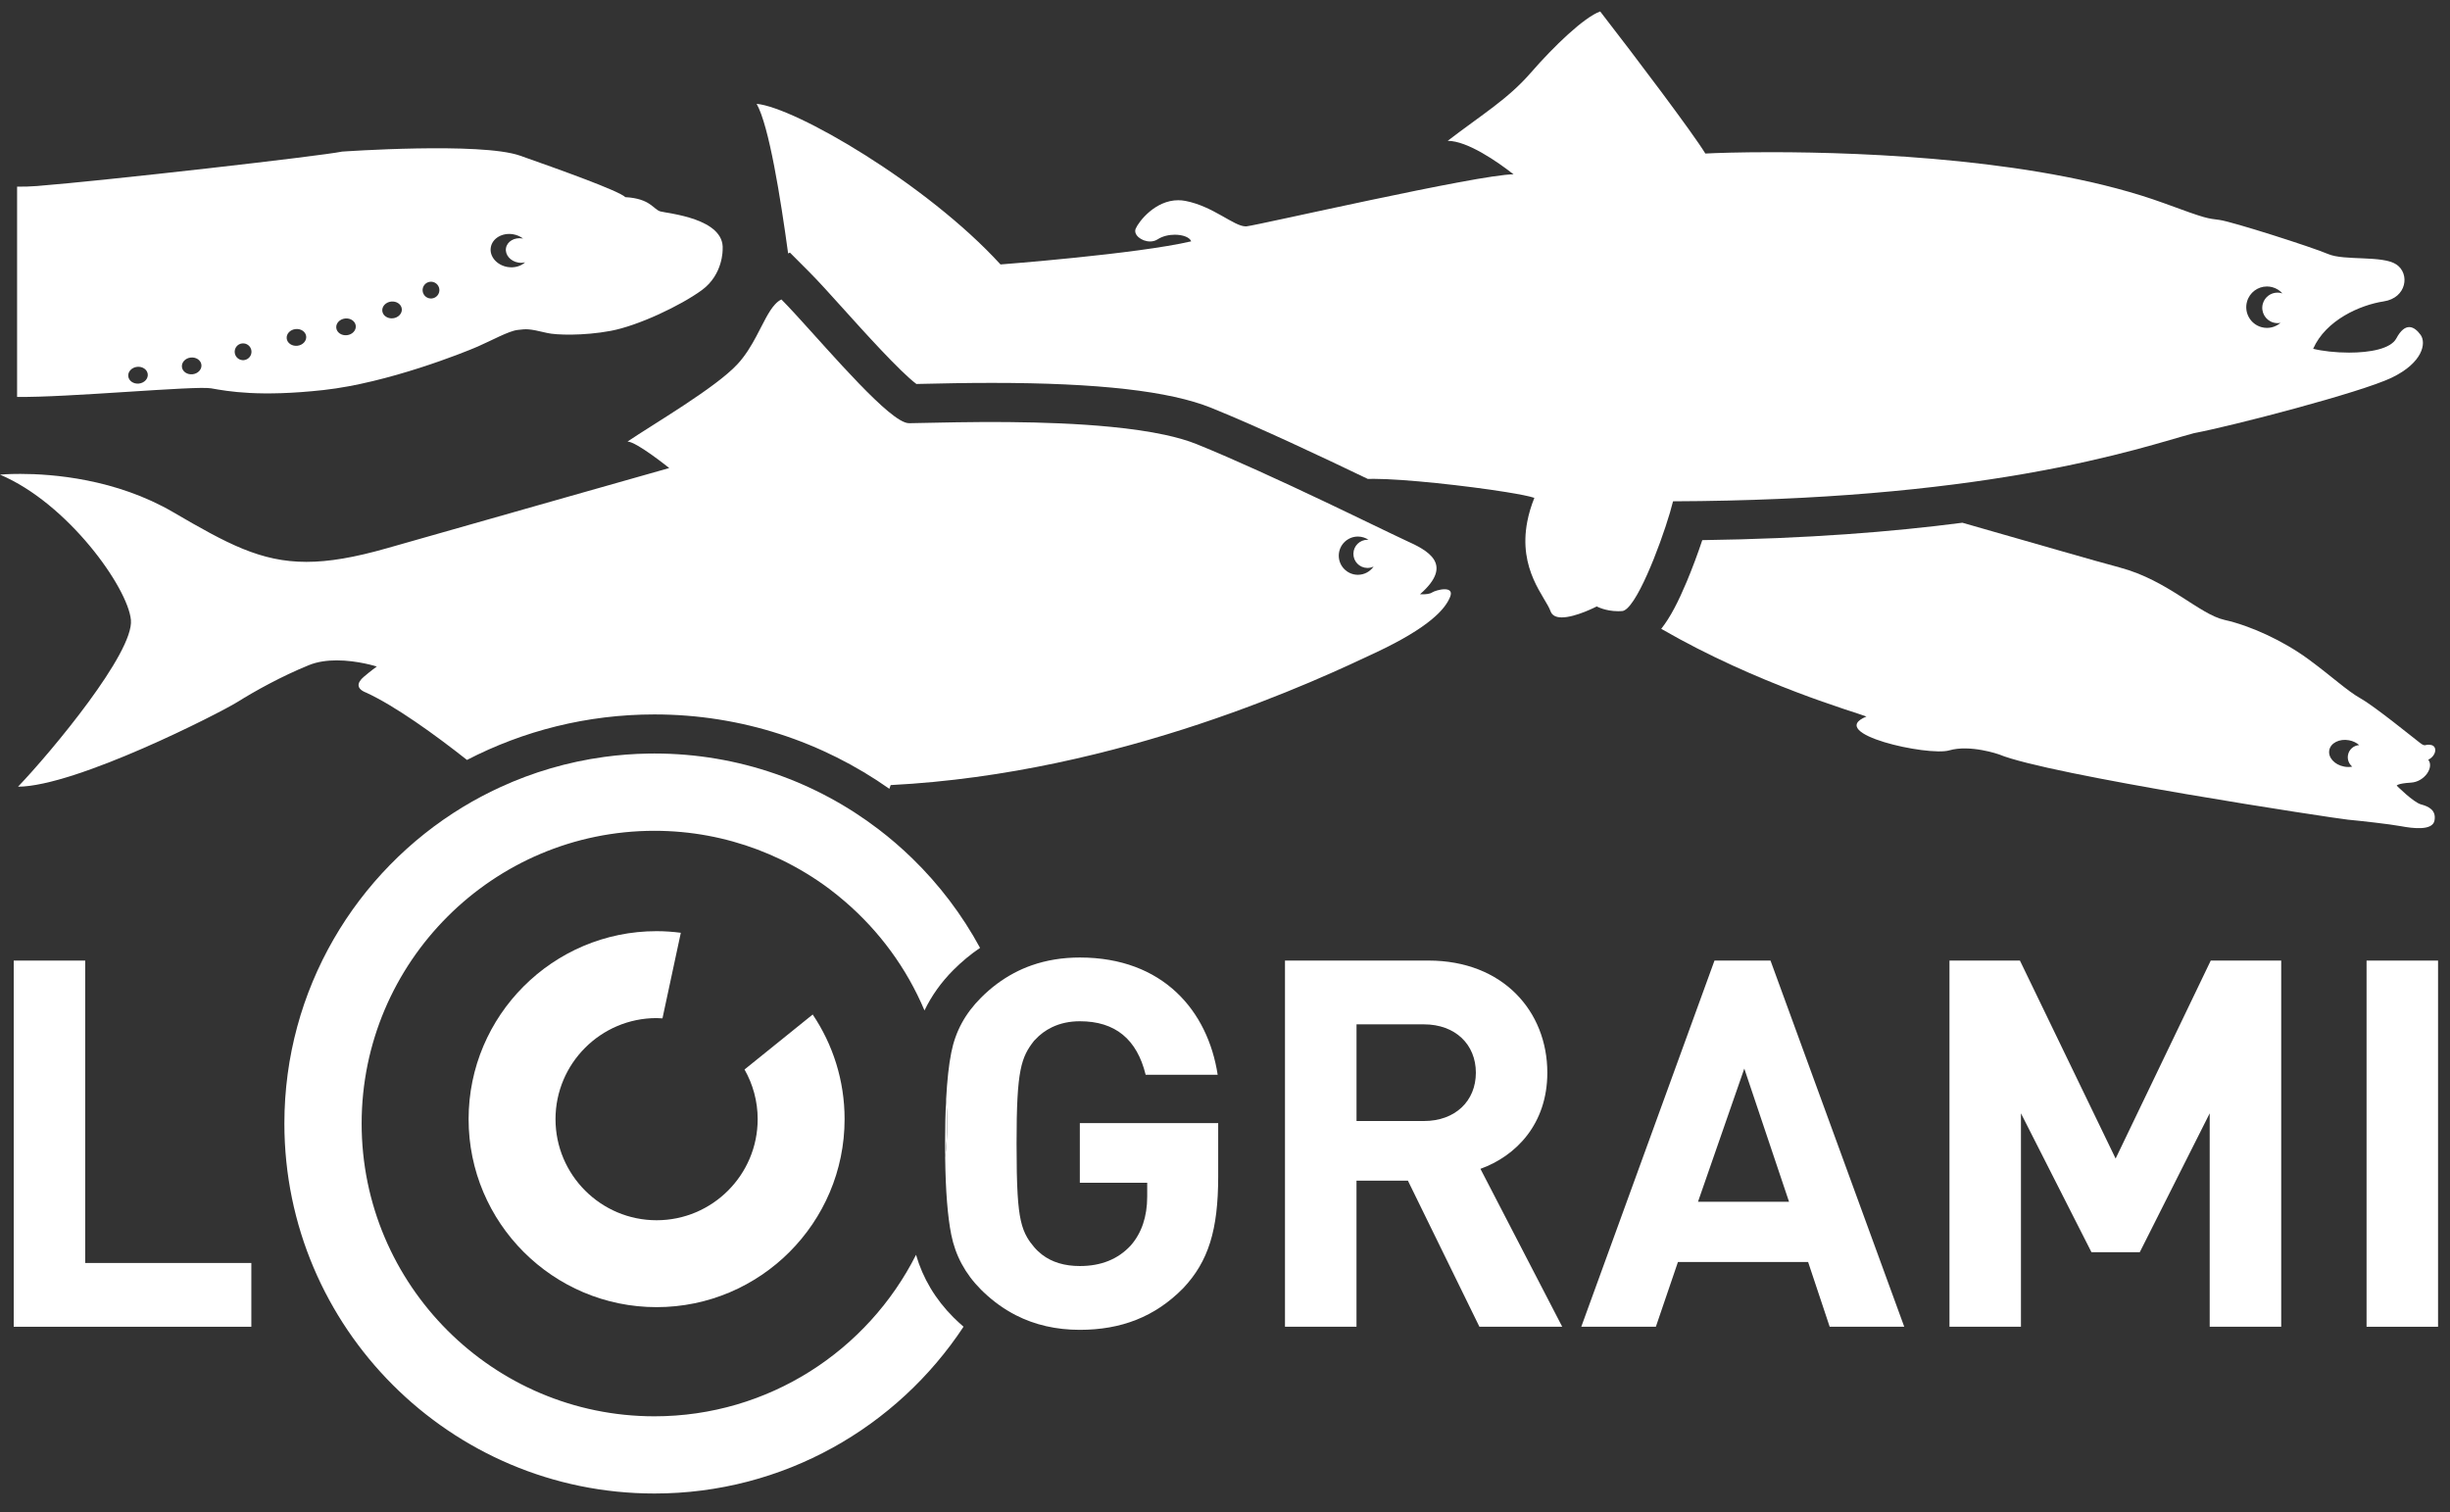 <?xml version="1.0" encoding="utf-8"?>
<!-- Generator: Adobe Illustrator 15.0.0, SVG Export Plug-In . SVG Version: 6.00 Build 0)  -->
<!DOCTYPE svg PUBLIC "-//W3C//DTD SVG 1.1//EN" "http://www.w3.org/Graphics/SVG/1.1/DTD/svg11.dtd">
<svg version="1.1" id="Layer_1" xmlns="http://www.w3.org/2000/svg" xmlns:xlink="http://www.w3.org/1999/xlink" x="0px" y="0px"
	 width="214.25px" height="132.25px" viewBox="0 0 214.25 132.25" enable-background="new 0 0 214.25 132.25" xml:space="preserve">
<rect x="0" y="0" width="214.25" height="132.25" fill="#333333" stroke="none"/>
<g>
	<path fill="#FFFFFF" d="M205.701,67.047c-0.223,0.042-0.465,0.046-0.71-0.004c-0.837-0.154-1.417-0.796-1.298-1.434
		c0.119-0.635,0.893-1.023,1.727-0.867c0.354,0.065,0.66,0.22,0.889,0.422c-0.475,0.029-0.889,0.375-0.979,0.863
		C205.254,66.422,205.41,66.807,205.701,67.047L205.701,67.047z M206.45,61.093c-1.255-0.712-2.433-1.863-4.612-3.462
		c-2.184-1.599-5.064-2.919-7.293-3.412c-2.229-0.493-4.938-3.456-9.156-4.581c-2.455-0.657-6.734-1.91-13.781-3.921
		c-6.086,0.791-13.586,1.397-22.746,1.522c-0.399,1.201-0.883,2.496-1.362,3.638c-0.717,1.704-1.418,3.101-2.228,4.118
		c8.434,4.876,17.041,7.307,17.946,7.67c-3.655,1.5,5.403,3.492,7.238,2.962c1.839-0.534,4.354,0.35,4.354,0.35
		c4.232,1.784,29.381,5.599,30.502,5.708c1.121,0.108,3.65,0.385,4.66,0.573c1.006,0.188,2.75,0.416,2.922-0.495
		c0.17-0.912-0.516-1.236-1.177-1.412c-0.661-0.175-2.125-1.64-2.125-1.64s0.035-0.19,1.24-0.264c1.203-0.071,2.04-1.354,1.517-2
		c0.713-0.361,0.817-1.187,0.241-1.294c-0.575-0.108-0.437,0.216-0.96-0.18C211.109,64.579,207.708,61.807,206.45,61.093
		L206.45,61.093z"/>
	<path fill="#FFFFFF" d="M196.5,26.375c0.225-0.799,0.95-1.321,1.741-1.321c0.163,0,0.325,0.022,0.489,0.067
		c0.35,0.098,0.644,0.292,0.867,0.544c-0.024-0.008-0.047-0.017-0.072-0.023c-0.121-0.036-0.241-0.051-0.361-0.051
		c-0.581,0-1.118,0.385-1.283,0.975c-0.197,0.71,0.217,1.445,0.926,1.645c0.118,0.034,0.236,0.05,0.354,0.05
		c0.09,0,0.18-0.008,0.269-0.026c-0.328,0.28-0.746,0.442-1.188,0.442c-0.161,0-0.325-0.021-0.488-0.067
		C196.791,28.339,196.229,27.338,196.5,26.375L196.5,26.375z M69.08,22.092l1.677,1.682c0.811,0.812,1.854,1.97,3.062,3.312
		c1.639,1.82,4.914,5.458,6.32,6.496c0.256-0.004,0.568-0.011,0.918-0.019c1.343-0.031,3.371-0.076,5.696-0.076
		c9.268,0,15.54,0.715,19.175,2.185c4.188,1.695,9.755,4.327,13.69,6.216c0.153-0.007,0.319-0.009,0.502-0.009
		c2.671,0,8.208,0.614,11.562,1.153c1.168,0.188,2.073,0.367,2.496,0.509c-0.291,0.727-0.488,1.407-0.613,2.047
		c-0.834,4.25,1.588,6.627,2.028,7.867c0.14,0.398,0.517,0.542,0.985,0.542c1.216,0,3.056-0.96,3.056-0.96s0.753,0.418,1.878,0.418
		c0.108,0,0.225-0.004,0.346-0.013c0.142-0.01,0.299-0.107,0.465-0.264c1.373-1.298,3.439-7.083,3.982-9.335
		c6.551-0.024,12.277-0.295,17.268-0.71c5.211-0.435,9.613-1.029,13.305-1.667c0.109-0.02,0.221-0.038,0.33-0.058
		c7.887-1.382,12.457-2.948,14.668-3.527c3.234-0.607,14.553-3.537,17.279-4.851c2.728-1.312,3.029-3.03,2.527-3.738
		c-0.267-0.369-0.611-0.685-1-0.685c-0.352,0-0.738,0.264-1.125,0.988c-0.49,0.919-2.318,1.245-4.133,1.245
		c-1.177,0-2.347-0.137-3.141-0.335c1.109-2.526,4.143-3.839,6.162-4.143c2.021-0.304,2.324-2.426,1.111-3.235
		c-1.211-0.808-4.545-0.303-5.961-0.908c-1.414-0.607-8.387-2.831-9.498-2.983c-1.113-0.153-1.013-0.048-4.852-1.463
		c-10.46-3.816-25.82-4.462-34.362-4.462c-2.765,0-4.813,0.068-5.752,0.118c-1.112-1.82-6.063-8.387-9.196-12.426
		c-1.414,0.51-4.041,3.028-6.062,5.353c-2.021,2.324-4.244,3.637-7.275,5.962c1.717,0,4.344,1.817,5.76,2.93
		c-3.03,0-22.332,4.446-23.342,4.547c-0.027,0.003-0.056,0.005-0.082,0.005c-1.027,0-2.837-1.76-5.274-2.228
		c-0.213-0.041-0.422-0.059-0.625-0.059c-2.002,0-3.443,1.842-3.719,2.484c-0.23,0.54,0.511,1.122,1.255,1.122
		c0.231,0,0.462-0.056,0.665-0.188c0.437-0.282,0.988-0.402,1.498-0.402c0.699,0,1.316,0.227,1.432,0.579
		c-4.75,1.112-16.673,2.021-16.673,2.021C81.026,16.053,69.507,9.385,66.166,9.081c1.083,1.903,2.092,8.236,2.754,13.083
		L69.08,22.092L69.08,22.092z"/>
	<path fill="#FFFFFF" d="M118.745,46.926c0.012,0,0.022,0,0.034,0c0.334,0.007,0.643,0.112,0.9,0.285
		c-0.022-0.001-0.047-0.002-0.068-0.004c-0.01,0-0.02-0.001-0.028-0.001c-0.667,0-1.216,0.536-1.229,1.207
		c-0.016,0.681,0.526,1.243,1.207,1.257c0.008,0,0.017,0,0.024,0c0.192,0,0.374-0.045,0.536-0.124
		c-0.303,0.437-0.807,0.723-1.374,0.723c-0.013,0-0.022,0-0.035,0c-0.923-0.019-1.655-0.783-1.638-1.707
		C117.096,47.653,117.838,46.926,118.745,46.926L118.745,46.926z M11.448,54.218c0.271,2.845-6.903,11.476-9.872,14.585
		c5.084-0.029,17.626-6.437,19.164-7.396c1.538-0.958,3.808-2.232,6.271-3.236c0.76-0.31,1.616-0.417,2.436-0.417
		c1.841,0,3.503,0.539,3.503,0.539s-0.536,0.385-1.14,0.902c-0.604,0.515-0.683,1.041,0.235,1.391
		c2.531,1.172,5.963,3.643,8.792,5.876c4.914-2.541,10.488-3.98,16.391-3.98c7.641,0,14.728,2.408,20.545,6.504
		c0.038-0.108,0.075-0.219,0.115-0.325c20.221-1.036,37.645-9.345,42.399-11.58c4.755-2.235,6.107-3.834,6.525-4.882
		c0.203-0.511-0.092-0.665-0.484-0.665c-0.412,0-0.932,0.171-1.094,0.281c-0.2,0.136-0.582,0.161-0.826,0.161
		c-0.137,0-0.229-0.006-0.229-0.006c3.045-2.666,0.605-3.862-1.227-4.691c-0.594-0.271-2.046-0.977-3.958-1.896
		c-0.554-0.267-1.146-0.55-1.767-0.849c-0.506-0.243-1.031-0.492-1.571-0.749c-3.55-1.684-7.714-3.607-11.013-4.943
		c-0.795-0.321-1.74-0.589-2.789-0.816c-1.41-0.302-3.006-0.528-4.686-0.692c-2.905-0.286-6.053-0.393-8.887-0.419
		c-0.521-0.006-1.033-0.008-1.529-0.008c-0.341,0-0.672,0.001-0.998,0.003c-2.986,0.017-5.321,0.1-6.139,0.1
		c-0.059,0-0.107,0-0.151-0.001c-1.601-0.032-6.743-6.083-9.855-9.471c-0.479-0.523-0.912-0.983-1.275-1.348
		c-0.202,0.092-0.387,0.244-0.562,0.433c-0.566,0.611-1.031,1.661-1.631,2.784c-0.437,0.818-0.944,1.669-1.62,2.409
		c-1.892,2.073-7.37,5.262-9.646,6.8c0.791,0.016,3.648,2.318,3.648,2.318s-16.068,4.554-24.701,7.017
		c-2.835,0.809-5.063,1.188-7.025,1.188c-4.017,0-6.926-1.588-11.657-4.347c-5.02-2.925-10.573-3.346-13.353-3.346
		C0.669,41.443,0,41.511,0,41.511C5.928,44.015,11.178,51.375,11.448,54.218L11.448,54.218z"/>
	<path fill="#FFFFFF" d="M11.988,32.084c0.471-0.052,0.888,0.232,0.933,0.638c0.046,0.402-0.3,0.772-0.771,0.824
		c-0.472,0.051-0.888-0.234-0.933-0.637C11.173,32.505,11.518,32.136,11.988,32.084L11.988,32.084z M16.681,31.27
		c0.469-0.052,0.888,0.232,0.933,0.637c0.044,0.403-0.302,0.771-0.771,0.824c-0.472,0.052-0.889-0.232-0.934-0.636
		C15.864,31.692,16.209,31.32,16.681,31.27L16.681,31.27z M21.176,30.035c0.403-0.045,0.767,0.245,0.812,0.648
		c0.045,0.402-0.247,0.767-0.649,0.812c-0.403,0.045-0.767-0.246-0.811-0.649C20.481,30.441,20.772,30.078,21.176,30.035
		L21.176,30.035z M25.844,28.78c0.471-0.054,0.887,0.23,0.932,0.634c0.045,0.404-0.3,0.772-0.771,0.825
		c-0.472,0.051-0.888-0.232-0.933-0.636C25.028,29.199,25.372,28.831,25.844,28.78L25.844,28.78z M30.178,27.855
		c0.471-0.052,0.888,0.233,0.933,0.636c0.045,0.403-0.301,0.772-0.771,0.824c-0.47,0.052-0.889-0.231-0.933-0.635
		C29.362,28.276,29.707,27.907,30.178,27.855L30.178,27.855z M34.203,26.375c0.471-0.052,0.889,0.232,0.934,0.636
		c0.044,0.403-0.302,0.774-0.771,0.825c-0.471,0.053-0.89-0.232-0.934-0.637C33.388,26.796,33.732,26.428,34.203,26.375
		L34.203,26.375z M37.609,24.643c0.403-0.045,0.767,0.245,0.811,0.649c0.045,0.403-0.246,0.764-0.649,0.809
		c-0.404,0.045-0.766-0.245-0.811-0.648C36.915,25.051,37.205,24.688,37.609,24.643L37.609,24.643z M42.92,21.637
		c0.129-0.791,1-1.306,1.943-1.15c0.34,0.057,0.643,0.194,0.887,0.381c-0.023-0.004-0.046-0.01-0.07-0.015
		c-0.695-0.113-1.337,0.267-1.433,0.848c-0.096,0.584,0.39,1.15,1.084,1.264c0.206,0.033,0.407,0.024,0.591-0.023
		c-0.37,0.338-0.936,0.508-1.53,0.41C43.447,23.195,42.788,22.428,42.92,21.637L42.92,21.637z M18.453,33.961
		c1.495,0.264,4.241,0.769,9.857,0.149c5.615-0.622,12.229-3.263,13.455-3.796c1.225-0.533,2.721-1.37,3.506-1.458
		c0.785-0.085,0.895-0.139,2.583,0.266c0.753,0.18,3.159,0.261,5.555-0.186c2.396-0.448,6.113-2.206,7.979-3.572
		c1.865-1.369,1.807-3.562,1.807-3.562c0.189-2.711-4.81-3.135-5.439-3.31c-0.631-0.175-0.858-1.127-3.071-1.25
		c-0.55-0.55-5.769-2.418-9.203-3.628c-3.435-1.209-15.565-0.356-15.565-0.356c-1.912,0.395-20.745,2.538-26.683,3.011
		c-0.618,0.049-1.191,0.062-1.739,0.054v18.389C5.797,34.782,17.082,33.722,18.453,33.961L18.453,33.961z"/>
	<path fill="#FFFFFF" d="M82.738,96.137c-0.06,1.152-0.092,2.445-0.092,3.887c0,0.418,0.003,0.82,0.008,1.217
		c0.113-0.979,0.179-1.971,0.179-2.979C82.833,97.545,82.796,96.838,82.738,96.137L82.738,96.137z"/>
	<polygon fill="#FFFFFF" points="1.2,84.01 1.2,116.034 21.979,116.034 21.979,110.457 7.451,110.457 7.451,84.01 	"/>
	<path fill="#FFFFFF" d="M124.518,98.041h-5.892v-8.455h5.892c2.744,0,4.545,1.754,4.545,4.229S127.262,98.041,124.518,98.041
		L124.518,98.041z M135.312,93.814c0-5.353-3.869-9.806-10.391-9.806h-12.55v32.024h6.253v-12.776h4.496l6.253,12.776h7.242
		l-7.152-13.809C132.568,101.102,135.312,98.312,135.312,93.814L135.312,93.814z"/>
	<path fill="#FFFFFF" d="M148.488,105.104l4.049-11.648l3.913,11.648H148.488L148.488,105.104z M149.93,84.01l-11.65,32.024h6.523
		l1.932-5.666h11.381l1.888,5.666h6.521L154.829,84.01H149.93L149.93,84.01z"/>
	<polygon fill="#FFFFFF" points="185.009,101.325 176.641,84.01 170.48,84.01 170.48,116.034 176.73,116.034 176.73,97.368 
		182.895,109.512 187.122,109.512 193.236,97.368 193.236,116.034 199.49,116.034 199.49,84.01 193.327,84.01 	"/>
	<polygon fill="#FFFFFF" points="206.953,84.01 206.953,116.034 213.205,116.034 213.205,84.01 	"/>
	<path fill="#FFFFFF" d="M84.261,116.03c-0.301-0.261-0.597-0.53-0.884-0.817c-1.578-1.578-2.672-3.416-3.271-5.47
		c-4.217,8.364-12.885,14.123-22.877,14.123c-14.117,0-25.604-11.487-25.604-25.604s11.486-25.603,25.604-25.603
		c3.17,0,6.206,0.582,9.009,1.638c0.691,0.264,1.368,0.549,2.028,0.865c1.502,0.721,2.926,1.584,4.248,2.57
		c0.473,0.354,0.927,0.727,1.373,1.108c3.001,2.578,5.402,5.832,6.958,9.531c0.621-1.287,1.462-2.472,2.532-3.543
		c0.732-0.731,1.509-1.377,2.328-1.929c-1.571-2.903-3.575-5.537-5.921-7.821c-0.474-0.46-0.96-0.906-1.459-1.337
		c-0.485-0.418-0.983-0.821-1.493-1.211C71.389,68.375,64.593,65.9,57.228,65.9c-0.176,0-0.352,0.004-0.526,0.005
		c-1.309,0.021-2.599,0.12-3.864,0.293c-3.202,0.438-6.255,1.342-9.089,2.646c-0.566,0.259-1.124,0.537-1.671,0.827
		c-0.539,0.287-1.07,0.586-1.59,0.902c-9.355,5.678-15.619,15.965-15.619,27.686c0,17.846,14.517,32.359,32.359,32.359
		C68.515,130.621,78.469,124.812,84.261,116.03L84.261,116.03z"/>
	<path fill="#FFFFFF" d="M90.428,91.025c0.024-0.027,0.052-0.051,0.078-0.08c0.434-0.473,0.935-0.842,1.498-1.111
		c0.713-0.339,1.521-0.518,2.426-0.518c3.104,0,4.994,1.574,5.756,4.679h6.298c-0.855-5.577-4.768-10.254-12.054-10.254
		c-1.506,0-2.91,0.228-4.206,0.681c-0.541,0.189-1.063,0.418-1.567,0.688c-0.508,0.27-0.996,0.58-1.467,0.93
		c-0.485,0.361-0.95,0.764-1.395,1.209c-1.395,1.393-2.249,2.969-2.608,4.812c-0.213,1.061-0.362,2.422-0.449,4.075
		c0.058,0.701,0.095,1.408,0.095,2.125c0,1.007-0.066,1.998-0.179,2.979c0.037,2.909,0.215,5.157,0.533,6.743
		c0.359,1.8,1.213,3.418,2.608,4.812c0.076,0.076,0.154,0.146,0.23,0.223c0.431,0.408,0.879,0.779,1.345,1.113
		c0.47,0.336,0.957,0.633,1.463,0.893c1.67,0.853,3.534,1.279,5.597,1.279c3.598,0,6.567-1.125,9.042-3.644
		c2.202-2.339,3.057-5.082,3.057-9.759v-4.678H94.43v5.217h5.892v1.216c0,1.754-0.494,3.192-1.439,4.271
		c-1.123,1.214-2.609,1.798-4.453,1.798c-1.325,0-2.432-0.328-3.304-0.998c-0.252-0.194-0.486-0.412-0.698-0.666
		c-0.238-0.278-0.44-0.552-0.612-0.851c-0.467-0.812-0.709-1.826-0.825-3.748c-0.067-1.123-0.093-2.554-0.093-4.44
		c0-3.278,0.096-5.172,0.351-6.443C89.487,92.389,89.862,91.743,90.428,91.025L90.428,91.025z"/>
	<path fill="#FFFFFF" d="M57.419,89.039c0.173,0,0.343,0.016,0.513,0.025l1.605-7.486c-0.694-0.089-1.399-0.141-2.118-0.141
		c-9.065,0-16.44,7.375-16.44,16.438c0,9.067,7.375,16.444,16.44,16.444c9.066,0,16.44-7.377,16.44-16.444
		c0-3.384-1.028-6.533-2.789-9.149l-5.962,4.81c0.729,1.282,1.15,2.763,1.15,4.341c0,4.877-3.966,8.842-8.84,8.842
		c-4.873,0-8.839-3.965-8.839-8.842C48.58,93.004,52.546,89.039,57.419,89.039L57.419,89.039z"/>
</g>
</svg>
